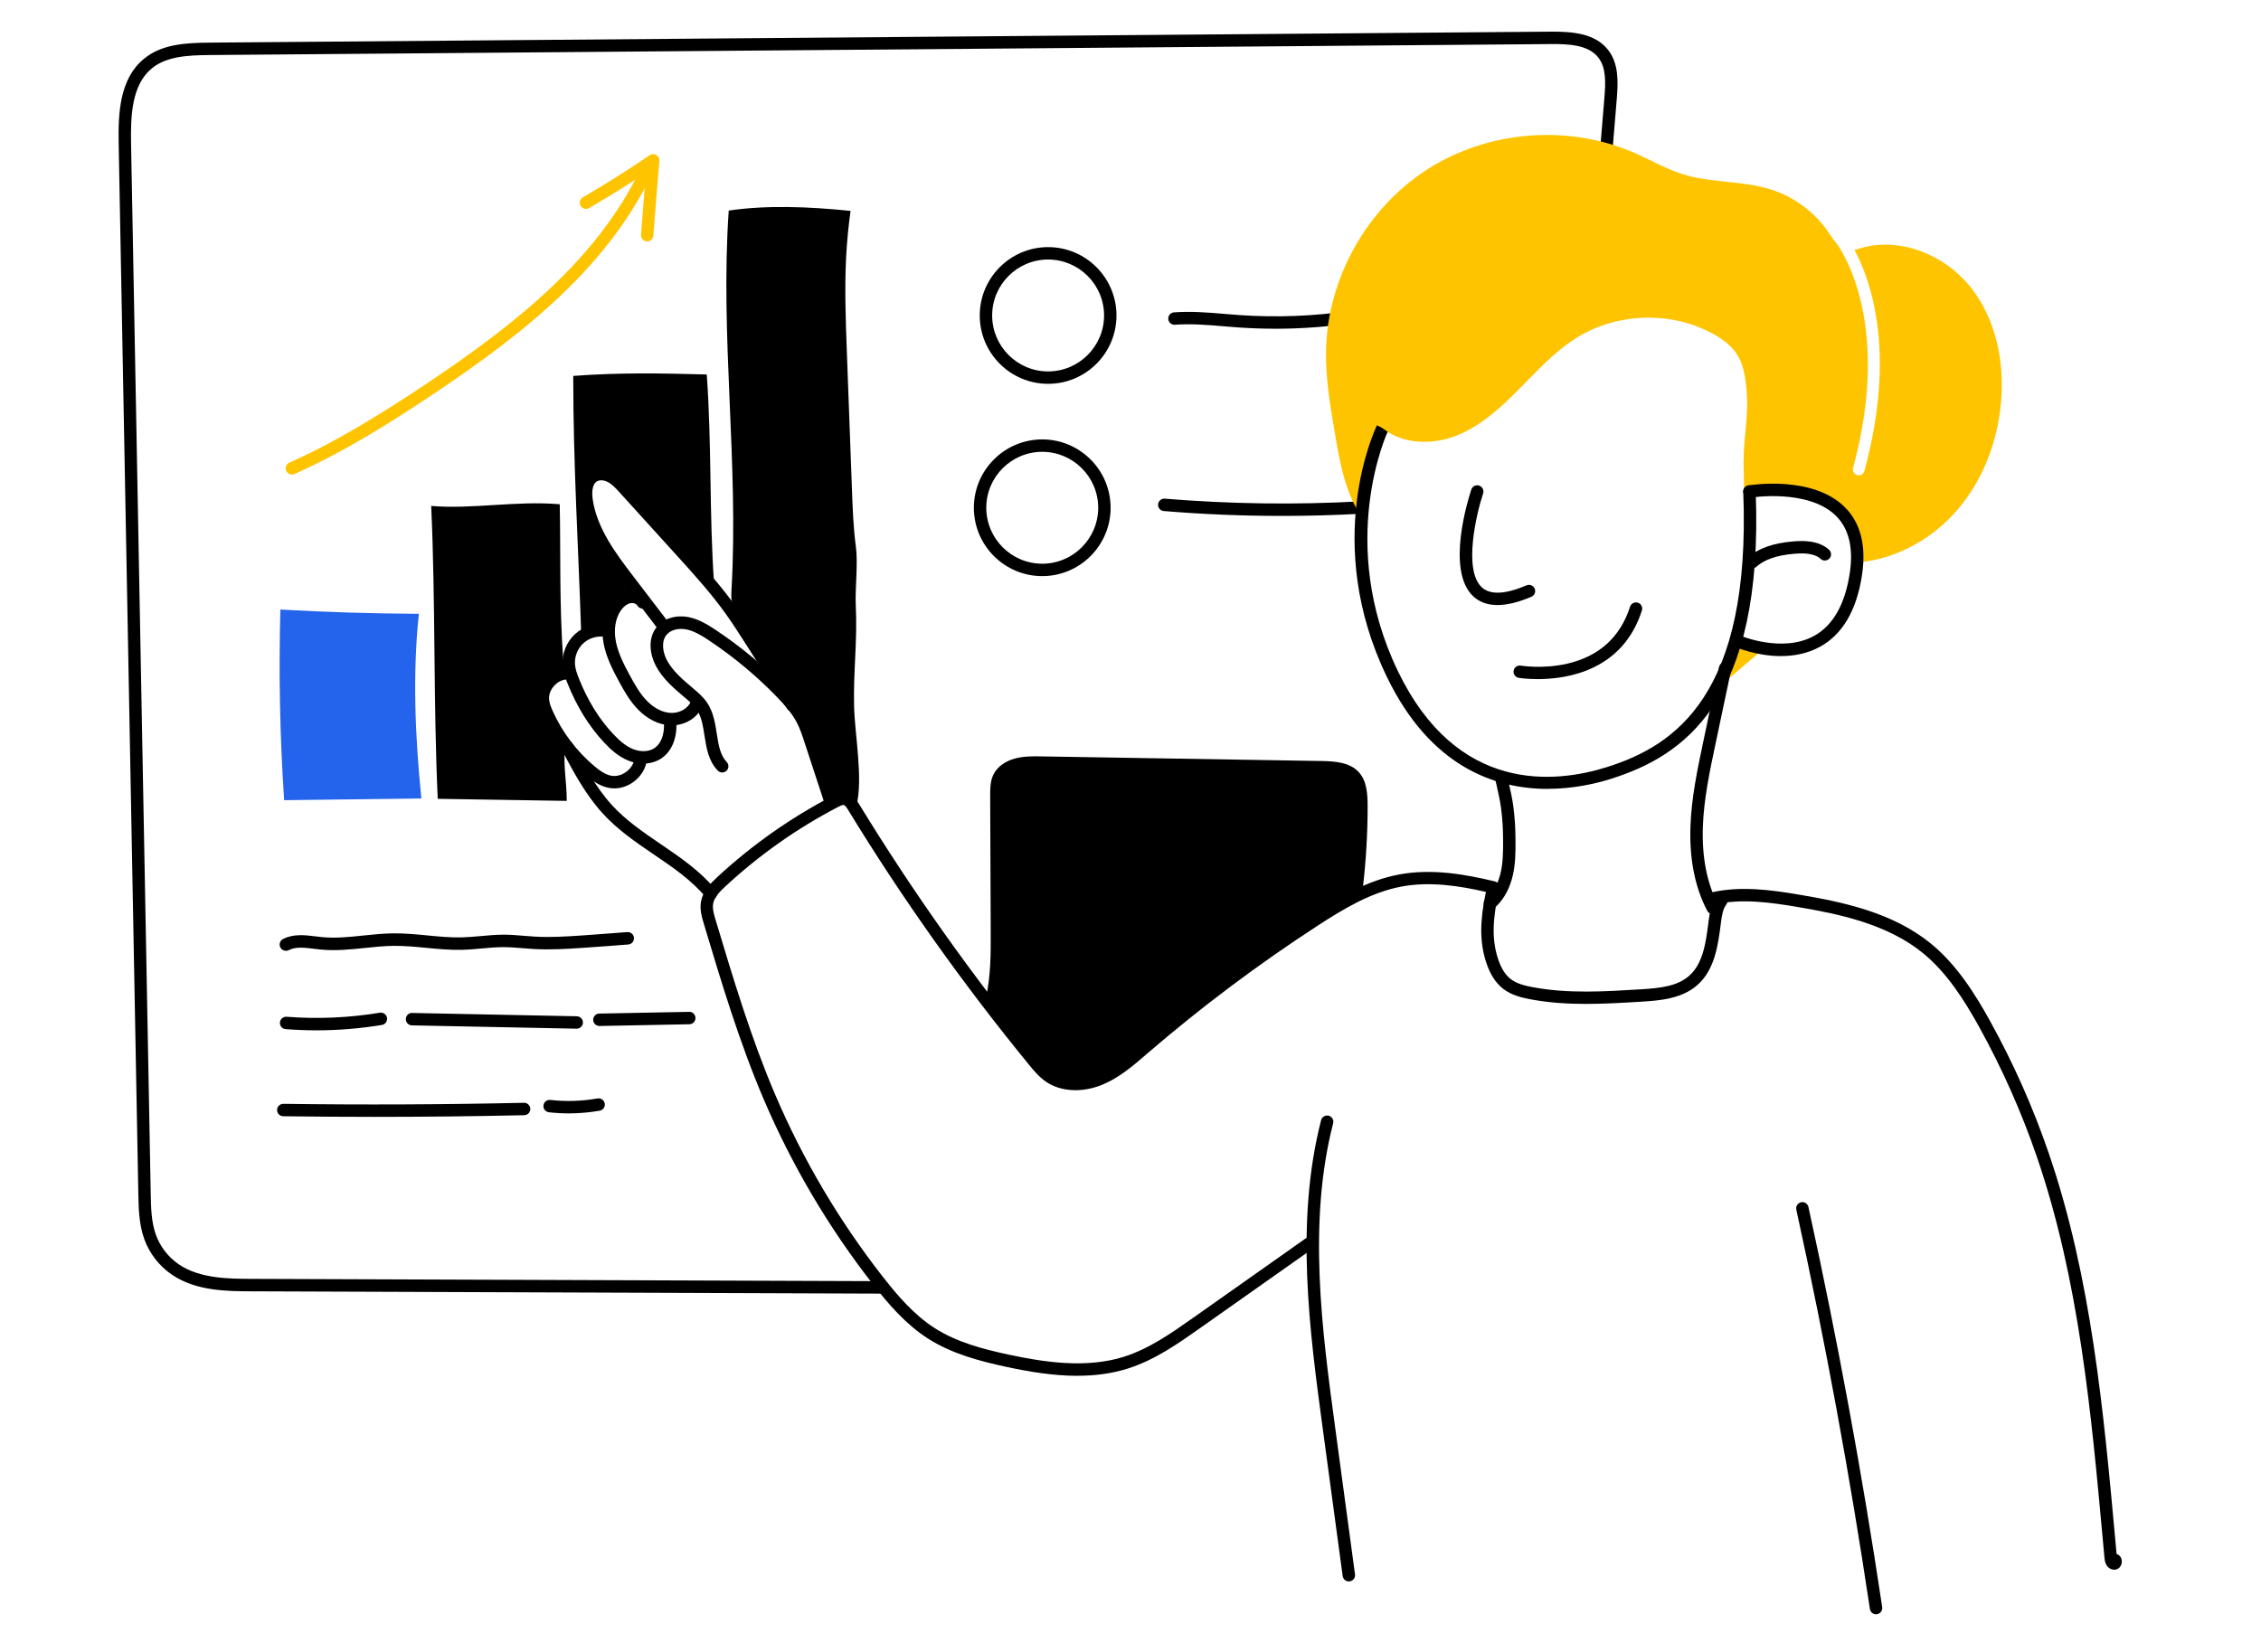 <?xml version="1.0" ?>
<svg data-name="Layer 1" id="Layer_1" width="260.00" height="190.00" viewBox="0 0 504.19 399.22" xmlns="http://www.w3.org/2000/svg">
    <defs>
        <style>
            .cls-1 {
            fill: #000;
            }

            .cls-2 {
            fill: #2463eb;
            }

            .cls-3 {
            fill: #ffc400;
            }
        </style>
    </defs>
    <g id="_7">
        <path class="cls-1"
              d="M192.3,312.63h0l-152.51-.56c-5.99-.02-13.45-.05-19.29-4.01-3.07-2.08-5.45-5.14-6.7-8.63-1.29-3.58-1.36-7.47-1.43-10.91L7.62,34.75c-.14-7.41,.21-15.73,6.14-20.57,4.28-3.5,9.94-3.83,15.86-3.88l324.07-2.65c5.33-.04,10.69,.46,13.78,4.38,2.59,3.29,2.47,7.66,2.12,11.84l-1.33,16.04c-.07,.83-.81,1.45-1.62,1.37-.83-.07-1.44-.79-1.37-1.62l1.33-16.04c.31-3.74,.43-7.3-1.49-9.74-2.4-3.05-7.15-3.27-11.4-3.23L29.64,13.3c-5.36,.04-10.46,.32-13.99,3.2-4.89,3.99-5.16,11.48-5.04,18.19l4.75,253.77c.06,3.36,.13,6.83,1.25,9.95,1.04,2.89,3.02,5.44,5.56,7.16,5.08,3.44,12.03,3.47,17.62,3.49l152.51,.56c.83,0,1.5,.68,1.49,1.51,0,.83-.67,1.49-1.5,1.49h.01Z"/>
        <path class="cls-1"
              d="M287.05,79.44c-2.97,0-5.93-.1-8.89-.31-1.19-.08-2.38-.18-3.58-.28-3.87-.33-7.88-.66-11.75-.37-.81,.06-1.55-.55-1.61-1.38-.06-.83,.56-1.55,1.38-1.61,4.11-.31,8.24,.03,12.23,.37,1.18,.1,2.36,.2,3.53,.28,9.03,.63,18.14,.28,27.08-1.06,.83-.12,1.58,.44,1.71,1.26,.12,.82-.44,1.58-1.26,1.71-6.23,.93-12.54,1.4-18.85,1.4h.01Z"/>
        <path class="cls-1"
              d="M288.76,124.68c-9.57,0-19.14-.39-28.63-1.18-.83-.07-1.44-.79-1.37-1.62s.82-1.44,1.62-1.37c15.71,1.3,31.65,1.52,47.38,.65,.85-.05,1.53,.59,1.58,1.41,.05,.83-.59,1.54-1.42,1.58-6.36,.35-12.76,.53-19.16,.53Z"/>
        <path class="cls-1"
              d="M304.84,382.18c-.74,0-1.38-.55-1.48-1.3l-4.82-35.67c-3.16-23.36-6.73-49.84-.39-74.5,.21-.8,1.03-1.28,1.83-1.08,.8,.21,1.29,1.02,1.08,1.83-6.2,24.08-2.66,50.26,.46,73.35l4.82,35.67c.11,.82-.46,1.58-1.29,1.69-.07,0-.14,.01-.2,.01h0Z"/>
        <path class="cls-3"
              d="M454.98,69.28c-6.24-7.75-17.03-12.14-26.56-9.28-.46,.14-.93,.29-1.4,.4,3.77,6.97,10.28,24.45,2.4,53.43-.17,.63-.75,1.05-1.37,1.05-.12,0-.25-.02-.37-.05-.76-.21-1.21-.99-1-1.75,9.93-36.5-3.94-54.2-4.08-54.37,0-.02-.02-.04-.03-.06-.67-.77-1.26-1.66-1.82-2.49-3.26-4.81-8.15-8.49-13.68-10.29-6.89-2.25-14.44-1.6-21.37-3.72-4.14-1.27-7.91-3.49-11.87-5.22-15.95-6.95-35.32-5.41-49.97,3.97-14.65,9.38-24.16,26.33-24.52,43.72-.14,6.74,1,13.43,2.13,20.08,1.22,7.17,2.55,14.59,6.67,20.58,.3-7.54,1.85-15.03,4.56-22.07,4.81,4.19,12.15,4.41,18.09,2.09,5.94-2.33,10.77-6.78,15.26-11.33,4.48-4.54,8.85-9.34,14.32-12.63,9.59-5.76,22.2-6.11,32.08-.88,2.6,1.38,5.1,3.19,6.54,5.76,1.17,2.09,1.56,4.52,1.84,6.9,.84,7.21-.61,11.57-.61,18.83,0,1.62,.14,5.31,.14,6.73,6.5-.22,14.34-1.71,20.16,1.2,5.82,2.92,10.1,10,7.63,16.02,9.27-.88,17.96-5.84,23.97-12.95,6.01-7.11,9.43-16.24,10.29-25.51,.92-9.91-1.18-20.4-7.42-28.16h0Z"/>
        <path class="cls-3"
              d="M404.95,156.91c-4.22,3.59-8.43,7.19-12.65,10.78,2.16-3.65,3.85-7.57,5.02-11.64,2.37,.85,4.88,1.3,7.63,.86h0Z"/>
        <path class="cls-1"
              d="M352.89,190.65c-12.57,0-28.29-5.2-38.86-27.09-15.7-32.51-2.95-59.63-2.39-60.77,.36-.75,1.26-1.06,2-.7,.75,.36,1.06,1.26,.7,2-.13,.27-12.65,27,2.39,58.16,14.26,29.54,37.84,27.15,50.62,23.09,16.28-5.17,34.73-17.39,32.8-66.5-.03-.83,.61-1.53,1.44-1.56,.85-.02,1.53,.61,1.56,1.44,2.01,51.13-17.59,63.99-34.89,69.48-3.66,1.16-9.12,2.44-15.36,2.44h-.01Z"/>
        <path class="cls-1"
              d="M340.76,146.22c-2.37,0-4.31-.69-5.82-2.08-6.76-6.23-1.16-23.84-.5-25.83,.26-.79,1.1-1.21,1.9-.95,.79,.26,1.21,1.11,.95,1.9-1.62,4.89-4.84,18.51-.31,22.68,2.03,1.87,5.66,1.71,10.8-.48,.77-.33,1.64,.03,1.97,.79s-.03,1.64-.79,1.97c-3.13,1.33-5.87,2-8.2,2Z"/>
        <path class="cls-1"
              d="M350.47,164.12c-2.71,0-4.52-.3-4.58-.31-.82-.14-1.36-.92-1.22-1.73,.14-.82,.91-1.36,1.73-1.22,.05,0,5.35,.89,11.25-.48,7.7-1.79,12.79-6.42,15.15-13.76,.25-.79,1.09-1.22,1.89-.97,.79,.25,1.22,1.1,.97,1.89-4.66,14.55-18.06,16.58-25.18,16.58h0Z"/>
        <path class="cls-1"
              d="M409.28,158.56c-6.01,0-11.06-2.18-11.37-2.32-.76-.33-1.1-1.22-.77-1.98s1.22-1.1,1.98-.77c.1,.05,10.37,4.46,18.13,.19,4.57-2.51,7.47-7.59,8.62-15.09,.94-6.13-.18-10.82-3.33-13.93-6.7-6.62-20.51-4.42-20.65-4.39-.83,.14-1.59-.42-1.73-1.23-.14-.82,.42-1.59,1.23-1.73,.63-.1,15.45-2.48,23.25,5.21,3.87,3.82,5.28,9.38,4.19,16.52-1.3,8.48-4.71,14.29-10.15,17.27-3.05,1.67-6.35,2.24-9.4,2.24h0Z"/>
        <path class="cls-1"
              d="M402.25,137.4c-.41,0-.83-.17-1.12-.5-.55-.62-.5-1.57,.12-2.12,2.57-2.29,6.1-3.54,11.11-3.95,2.47-.2,6.05-.21,8.51,2.02,.61,.56,.66,1.51,.1,2.12s-1.51,.66-2.12,.1c-1.6-1.45-4.33-1.41-6.25-1.25-4.32,.35-7.3,1.37-9.36,3.21-.29,.25-.64,.38-1,.38h.01Z"/>
        <path class="cls-3"
              d="M317.34,101.54c-.71,1.02-1.49,2.19-2.45,3.04-.66-.08-1.28-.72-1.86-1.07-.97-.59-2.01-1.04-3.1-1.35,.2-1.07,.62-2.1,1.23-3.01,.59,.34,1.26,.46,1.92,.63,1.44,.37,2.82,.97,4.25,1.76h.01Z"/>
        <path class="cls-1"
              d="M338.94,219.85c-.43,0-.86-.19-1.16-.54-.53-.64-.44-1.58,.2-2.11,2.14-1.77,3.11-4.39,3.55-6.28,.58-2.5,.61-5.18,.59-7.92-.02-2.66-.11-4.78-.5-7.78-.23-1.74-.64-3.55-1.04-5.3-.13-.56-.25-1.12-.37-1.65-.18-.81,.34-1.61,1.15-1.78,.82-.18,1.61,.34,1.78,1.15,.11,.52,.24,1.06,.36,1.62,.4,1.73,.84,3.69,1.09,5.58,.41,3.15,.5,5.37,.53,8.15,.02,2.94,0,5.8-.67,8.63-.54,2.34-1.78,5.61-4.56,7.91-.28,.23-.62,.34-.96,.34v-.02Z"/>
        <path class="cls-1"
              d="M392.77,220.9c-.54,0-1.06-.29-1.33-.8-2.97-5.66-4.33-12.52-4.05-20.41,.24-6.9,1.68-13.7,3.06-20.27l3.84-18.2c.17-.81,.97-1.33,1.78-1.16s1.33,.97,1.16,1.78l-3.84,18.2c-1.36,6.45-2.77,13.11-3,19.75-.26,7.36,.99,13.72,3.71,18.91,.38,.73,.1,1.64-.63,2.03-.22,.12-.46,.17-.7,.17h0Z"/>
        <path class="cls-1"
              d="M179.68,195.45c-.63,0-1.22-.4-1.42-1.03l-4.95-15.08c-.54-1.66-1.06-3.22-1.81-4.67-1.2-2.33-3.04-4.38-4.85-6.25-4.96-5.12-10.49-9.72-16.43-13.67-1.7-1.13-3.53-2.27-5.5-2.65-1.91-.36-3.76,.15-4.72,1.31-1.33,1.6-.93,4.22,.06,6.1,1.4,2.66,3.89,4.76,6.29,6.79l.13,.11c1.05,.89,2.36,1.99,3.31,3.4,1.53,2.27,1.94,4.93,2.34,7.5,.41,2.66,.81,5.17,2.4,6.84,.57,.6,.55,1.55-.05,2.12-.6,.57-1.55,.55-2.12-.05-2.25-2.35-2.73-5.46-3.2-8.46-.37-2.35-.71-4.57-1.87-6.29-.71-1.06-1.8-1.98-2.76-2.79l-.13-.11c-2.62-2.22-5.34-4.51-7.01-7.69-1.35-2.56-2.08-6.56,.28-9.41,1.67-2.02,4.59-2.91,7.59-2.34,2.51,.48,4.72,1.85,6.6,3.1,6.12,4.07,11.81,8.81,16.92,14.08,1.97,2.03,3.98,4.28,5.36,6.96,.86,1.66,1.43,3.42,1.99,5.11l4.95,15.08c.26,.79-.17,1.63-.96,1.89-.16,.05-.31,.08-.47,.08l.03,.02Z"/>
        <path class="cls-1"
              d="M170.44,172.02c-.49,0-.98-.24-1.26-.69l-10.37-16.2c-1.42-2.22-2.88-4.51-4.45-6.7-3.62-5.08-7.92-9.82-12.08-14.4l-13.6-14.99c-.88-.97-1.79-1.97-2.86-2.54-.96-.51-2-.56-2.67-.15-1.37,.85-1.12,3.45-1.01,4.23,1.01,7.17,5.75,13.37,9.94,18.85l7.87,10.3c.5,.66,.38,1.6-.28,2.1-.66,.5-1.6,.38-2.1-.28l-7.87-10.3c-4.19-5.48-9.41-12.31-10.53-20.25-.48-3.38,.37-5.93,2.39-7.19,1.58-.99,3.75-.97,5.66,.04,1.53,.81,2.67,2.06,3.68,3.17l13.6,14.99c4.22,4.65,8.58,9.45,12.3,14.68,1.61,2.25,3.09,4.57,4.53,6.82l10.37,16.2c.45,.7,.24,1.63-.46,2.07-.25,.16-.53,.24-.81,.24h0Z"/>
        <path class="cls-1"
              d="M141.28,175.3c-.14,0-.29,0-.43-.01-2.75-.14-5.52-1.52-7.81-3.89-1.91-1.98-3.26-4.34-4.58-6.79-1.55-2.87-2.99-5.71-3.63-8.9-.75-3.74-.12-7.38,1.73-9.99,.75-1.06,2.04-2.41,3.94-2.85,2-.47,4.07,.34,5.04,1.95,.43,.71,.19,1.63-.52,2.06-.71,.42-1.63,.19-2.06-.52-.29-.49-1.07-.74-1.78-.57-.77,.18-1.54,.77-2.18,1.67-1.37,1.93-1.82,4.72-1.23,7.66,.56,2.78,1.89,5.4,3.33,8.06,1.22,2.25,2.44,4.42,4.09,6.13,1.75,1.82,3.81,2.88,5.8,2.98,2.13,.1,4.17-1.04,4.87-2.74,.31-.77,1.19-1.13,1.96-.82s1.13,1.19,.82,1.96c-1.13,2.76-4.12,4.61-7.37,4.61h.01Z"/>
        <path class="cls-1"
              d="M134.44,184.55c-1.2,0-2.44-.24-3.64-.72-2.52-1.01-4.43-2.84-5.82-4.32-3.69-3.92-6.69-8.77-8.93-14.41-.52-1.3-1.01-2.7-1.15-4.2-.25-2.8,.88-5.73,2.95-7.63,2.07-1.91,5.08-2.79,7.85-2.31,.82,.14,1.36,.92,1.22,1.73-.14,.82-.93,1.36-1.73,1.22-1.88-.33-3.91,.27-5.31,1.56s-2.17,3.27-2,5.16c.09,1.05,.45,2.1,.94,3.35,2.1,5.29,4.9,9.82,8.33,13.46,1.75,1.86,3.22,2.97,4.75,3.59,1.79,.72,3.73,.66,5.05-.16,2.17-1.35,2.64-4.44,2.37-6.68-.1-.82,.49-1.57,1.31-1.67,.82-.09,1.57,.49,1.67,1.31,.38,3.26-.4,7.48-3.77,9.58-1.2,.74-2.63,1.12-4.12,1.12l.03,.02Z"/>
        <path class="cls-1"
              d="M127.33,190.52c-.47,0-.94-.05-1.39-.14-2.12-.43-3.86-1.71-5.28-2.9-4.65-3.89-8.42-8.86-10.9-14.39-.52-1.16-1.02-2.43-1.14-3.82-.16-1.95,.55-3.96,1.96-5.53s3.34-2.5,5.29-2.54c.83-.03,1.52,.63,1.54,1.46s-.64,1.52-1.46,1.54c-1.13,.03-2.27,.59-3.13,1.55s-1.3,2.15-1.2,3.28c.08,.94,.47,1.92,.89,2.84,2.3,5.11,5.79,9.72,10.09,13.32,1.13,.95,2.49,1.96,3.96,2.26,1.22,.25,2.56-.09,3.7-.93s1.86-2.02,1.99-3.26c.08-.82,.81-1.43,1.65-1.34,.82,.08,1.42,.82,1.34,1.65-.21,2.07-1.38,4.03-3.2,5.37-1.41,1.04-3.06,1.59-4.69,1.59h-.02Z"/>
        <path class="cls-1"
              d="M150.7,217.45c-.43,0-.85-.18-1.15-.54-3.55-4.24-7.96-7.24-12.63-10.41-4.29-2.92-8.73-5.93-12.42-10-4.16-4.58-7.05-10.05-9.85-15.34-.39-.73-.11-1.64,.62-2.03,.73-.39,1.64-.11,2.03,.62,2.71,5.12,5.51,10.42,9.42,14.73,3.45,3.8,7.74,6.71,11.89,9.53,4.63,3.15,9.42,6.41,13.24,10.97,.53,.64,.45,1.58-.19,2.11-.28,.23-.62,.35-.96,.35h0Z"/>
        <path class="cls-1"
              d="M239.28,332.49c-5.93,0-11.82-1.01-17.17-2.16-6.45-1.38-13.22-3.17-18.99-6.87-5.35-3.44-9.54-8.33-13.27-13.11-10.68-13.67-19.54-28.69-26.36-44.64-5.9-13.81-10.27-28.4-14.5-42.51-.46-1.53-1.03-3.43-.66-5.38,.46-2.46,2.25-4.29,3.88-5.81,8.38-7.78,17.78-14.39,27.92-19.67,.73-.38,1.94-1.01,3.3-.72,1.64,.35,2.54,1.83,3.03,2.62,13.02,21.31,27.65,41.92,43.47,61.24,.99,1.21,2.12,2.58,3.44,3.49,3.31,2.27,7.79,1.68,10.89,.37,3.57-1.51,6.67-4.18,9.67-6.77l.4-.35c12.99-11.18,26.87-21.59,41.25-30.94,6.48-4.21,13.47-8.46,21.4-9.94,8.04-1.51,16.19,0,23.12,1.66,.8,.19,1.29,.99,1.11,1.79-1.69,7.33-1.8,12.15-.41,16.63,.75,2.42,1.78,4.12,3.14,5.17,1.45,1.13,3.4,1.62,5.29,1.97,8.58,1.62,17.5,1.06,26.13,.53,4.72-.29,8.86-.74,11.73-3.28,3.37-2.98,4.03-8.07,4.66-12.99l.04-.35c.26-1.98,.62-4.05,1.9-5.73,.5-.66,1.44-.78,2.1-.28s.78,1.44,.28,2.1c-.83,1.09-1.09,2.65-1.3,4.29l-.04,.34c-.67,5.21-1.44,11.12-5.65,14.85-3.88,3.44-9.46,3.78-13.53,4.03-8.82,.54-17.93,1.11-26.87-.58-2.26-.43-4.62-1.03-6.58-2.56-1.85-1.45-3.21-3.62-4.16-6.65-1.46-4.71-1.47-9.63,.03-16.73-6.29-1.45-13.49-2.6-20.43-1.29-7.39,1.39-14.09,5.46-20.32,9.51-14.26,9.28-28.03,19.6-40.92,30.7l-.4,.35c-3.18,2.74-6.46,5.57-10.47,7.26-4.88,2.06-10.14,1.81-13.75-.66-1.68-1.15-2.95-2.7-4.07-4.06-15.91-19.43-30.62-40.14-43.71-61.57-.23-.38-.71-1.17-1.09-1.25-.31-.07-.95,.27-1.3,.44-9.91,5.15-19.08,11.61-27.27,19.21-1.35,1.25-2.69,2.6-2.98,4.16-.23,1.24,.2,2.69,.59,3.97,4.21,14.03,8.55,28.54,14.39,42.2,6.71,15.71,15.45,30.51,25.96,43.97,3.57,4.57,7.55,9.23,12.52,12.43,5.36,3.45,11.81,5.14,17.99,6.46,8.68,1.86,18.77,3.36,27.84,.49,6.1-1.94,11.49-5.74,16.71-9.42l27.17-19.17c.68-.48,1.61-.32,2.09,.36s.32,1.61-.36,2.09l-27.17,19.17c-5.4,3.81-10.98,7.75-17.53,9.83-3.98,1.26-8.1,1.75-12.2,1.75h.02Z"/>
        <path class="cls-1"
              d="M432.23,390.12c-.73,0-1.37-.53-1.48-1.28-4.82-32.21-10.8-64.68-17.78-96.5-.18-.81,.33-1.61,1.14-1.79,.82-.17,1.61,.34,1.79,1.14,6.99,31.88,12.99,64.42,17.82,96.7,.12,.82-.44,1.58-1.26,1.71-.08,.01-.15,.02-.22,.02h-.01Z"/>
        <path class="cls-1"
              d="M489.77,379.34c-.09,0-.19,0-.28-.02-.55-.08-1.86-.52-2.05-2.7l-.38-4.12c-2.83-31.04-5.76-63.14-15.95-92.88-3.73-10.87-8.44-21.48-14.01-31.53-3.39-6.1-7.65-13-13.64-17.84-8.62-6.97-20.16-9.38-30.3-11.08-6.51-1.1-13.4-2.05-19.85-.62-.81,.19-1.61-.33-1.79-1.14-.18-.81,.33-1.61,1.14-1.79,6.98-1.54,14.2-.56,21,.59,10.51,1.77,22.5,4.28,31.68,11.71,6.39,5.17,10.86,12.36,14.38,18.72,5.66,10.2,10.45,20.97,14.23,32.01,10.31,30.08,13.25,62.36,16.1,93.58l.3,3.32c.19,.05,.37,.14,.54,.27,.77,.57,.86,1.66,.56,2.39-.29,.71-.95,1.14-1.67,1.14h-.01Zm.72-2.65h0Z"/>
        <path class="cls-2"
              d="M80.15,148.34c-11.16-.06-22.32-.4-33.46-1.03-.42,15.36-.12,30.74,.91,46.07,11.05-.14,22.1-.27,33.16-.41-1.55-15.11-2.13-30.31-.61-44.63h0Z"/>
        <path class="cls-1"
              d="M114.18,121.86c-10.51-.9-21.18,1.25-31.05,.41,1.08,23.58,.5,47.2,1.58,70.78,9.84,.18,21.33,.32,31.17,.5,0-4.76-.84-7.89-.45-13.08,.24-3.28-5.83-8.32-6.17-11.58s5.23-5.95,5.45-6.46c.72-.82,.73-.69,.31-3.01-.96-13.9-.59-26.14-.83-37.55h-.01Z"/>
        <path class="cls-1"
              d="M151.51,141.45c-1.24-17.06-.56-33.89-1.8-50.95-11.15-.3-21.14-.49-32.26,.35,0,21.5,1.23,41.05,1.9,61.56,1.77-1.02,3.77-.45,5.8-.6-.3-3.82,3.6-8.55,7.37-7.91-3.13-1.77-3.9-5.89-6.1-8.74-.98-1.27-1.78-2.77-2.79-4.01-1.91-2.35-2.54-4.87-3.36-7.78-1-3.52-1.6-7.3,1.65-8.98,2.93-1.52,5.97-.31,8.05,2.24,7.45,9.12,14.54,16.23,21.55,24.81h0Z"/>
        <path class="cls-1"
              d="M155.02,50.9c-2.11,30.42,2.42,60.98,.68,91.42-.08,1.36-.16,2.77,.37,4.03,.35,.84,.96,1.55,1.53,2.26,1.92,2.37,2.44,4.2,4.13,6.73,.77,1.15,2.25,4.43,3.02,5.58,3.69,5.52,7.91,9.71,9.9,16.05,1.59,5.05,2.22,11.58,5.02,16.07,3.35-1.79,4.27,2.49,6.2,1.69,1.68-6.49-.4-17.28-.56-23.99-.21-8.78,.83-15.64,.41-24.42-.2-4.13,.57-10.03,.03-14.13-.62-4.64-.79-9.33-.96-14.01-.41-11.07-.82-22.13-1.23-33.2-.28-7.69-.57-15.4-.16-23.09,.2-3.65,.55-7.3,1.06-10.92-10.18-1.06-20.43-1.42-29.44-.08h0Z"/>
        <path class="cls-3"
              d="M49.47,114.68c-.57,0-1.12-.33-1.37-.89-.34-.76,0-1.64,.76-1.98,12.07-5.38,23.45-12.63,33-19,21.35-14.27,42.52-30.7,52.83-54.12,.33-.76,1.21-1.1,1.98-.77,.76,.33,1.1,1.22,.77,1.98-10.62,24.12-32.18,40.89-53.91,55.41-9.65,6.45-21.16,13.78-33.44,19.25-.2,.09-.41,.13-.61,.13h0Z"/>
        <path class="cls-3"
              d="M135.33,58.33h-.12c-.83-.06-1.45-.78-1.38-1.61,.37-4.94,.77-9.97,1.19-14.98-4.49,2.98-9.1,5.85-13.74,8.54-.72,.42-1.63,.17-2.05-.54-.42-.72-.17-1.63,.54-2.05,5.47-3.18,10.91-6.6,16.15-10.17,.48-.33,1.1-.35,1.6-.06s.79,.85,.74,1.42c-.51,6.03-1,12.11-1.45,18.07-.06,.79-.72,1.39-1.49,1.39h.01Z"/>
        <path class="cls-1"
              d="M217.17,241.06c1.19-5.27,1.17-10.72,1.15-16.12-.04-10.86-.08-21.71-.13-32.57,0-1.73,0-3.52,.74-5.09,.95-2.03,3.01-3.35,5.17-3.95s4.43-.57,6.67-.53c22.45,.37,44.89,.74,67.34,1.11,3.26,.05,6.9,.27,9.11,2.66,1.98,2.13,2.16,5.33,2.17,8.24,0,6.46-.37,12.92-1.11,19.34-.07,.6-.15,1.21-.41,1.75-.72,1.45-2.51,1.92-4.02,2.48-2,.74-3.83,1.89-5.63,3.04-15.69,10.02-30.84,20.88-45.38,32.52-2.74,2.19-5.5,4.44-8.74,5.8s-7.07,1.72-10.19,.12c-1.56-.8-2.85-2.04-4.08-3.29-4.86-4.9-9.28-10.24-12.66-15.51h0Z"/>
        <path class="cls-1"
              d="M232.19,92.76c-9.11,0-16.52-7.41-16.52-16.52s7.41-16.52,16.52-16.52,16.52,7.41,16.52,16.52-7.41,16.52-16.52,16.52Zm0-30.04c-7.46,0-13.52,6.07-13.52,13.52s6.07,13.52,13.52,13.52,13.52-6.07,13.52-13.52-6.07-13.52-13.52-13.52Z"/>
        <path class="cls-1"
              d="M230.77,139.23c-9.11,0-16.52-7.41-16.52-16.52s7.41-16.52,16.52-16.52,16.52,7.41,16.52,16.52-7.41,16.52-16.52,16.52Zm0-30.04c-7.46,0-13.52,6.07-13.52,13.52s6.07,13.52,13.52,13.52,13.52-6.07,13.52-13.52-6.07-13.52-13.52-13.52Z"/>
        <path class="cls-1"
              d="M48.01,229.77c-.54,0-1.07-.3-1.33-.81-.38-.74-.09-1.64,.64-2.02,2.53-1.31,5.37-.96,7.87-.65,.5,.06,.99,.12,1.47,.17,3.32,.33,6.62-.01,10.12-.38,2.38-.25,4.84-.5,7.31-.52,2.74-.02,5.47,.24,8.11,.5,2.75,.27,5.6,.54,8.37,.47,1.49-.04,3.02-.18,4.51-.31,1.84-.17,3.71-.34,5.66-.34,1.61,0,3.21,.14,4.76,.27,.89,.07,1.78,.15,2.68,.2,3.74,.21,7.51-.01,11.68-.3,3.55-.25,7.1-.51,10.65-.79,.81-.07,1.55,.55,1.61,1.38,.07,.83-.55,1.55-1.38,1.61-3.56,.28-7.12,.55-10.68,.79-4.28,.3-8.14,.52-12.06,.31-.92-.05-1.84-.13-2.76-.2-1.56-.13-3.03-.25-4.52-.26-1.76,0-3.53,.15-5.38,.32-1.53,.14-3.12,.29-4.7,.33-2.95,.08-5.89-.21-8.73-.48-2.56-.25-5.22-.5-7.79-.48-2.32,.02-4.71,.27-7.02,.51-3.49,.36-7.11,.74-10.72,.38-.51-.05-1.03-.11-1.55-.18-2.27-.28-4.42-.55-6.12,.33-.22,.11-.46,.17-.69,.17v-.02Z"/>
        <path class="cls-1"
              d="M55.42,249c-2.49,0-4.97-.1-7.46-.29-.83-.06-1.44-.79-1.38-1.61,.06-.83,.79-1.44,1.61-1.38,7.52,.58,15.1,.25,22.54-.98,.82-.14,1.59,.42,1.72,1.24,.14,.82-.42,1.59-1.23,1.72-5.22,.86-10.51,1.3-15.8,1.3h0Z"/>
        <path class="cls-1"
              d="M118.29,248.6h-.03l-39.79-.8c-.83-.02-1.49-.7-1.47-1.53s.7-1.52,1.53-1.47l39.79,.8c.83,.02,1.49,.7,1.47,1.53-.02,.82-.69,1.47-1.5,1.47Z"/>
        <path class="cls-1"
              d="M123.77,247.95c-.81,0-1.48-.65-1.5-1.47-.02-.83,.64-1.51,1.47-1.53l21.71-.42c.82-.06,1.51,.64,1.53,1.47s-.64,1.51-1.47,1.53l-21.71,.42h-.03Z"/>
        <path class="cls-1"
              d="M69.52,269.91c-7.4,0-14.79-.05-22.15-.15-.83-.01-1.49-.69-1.48-1.52,0-.83,.71-1.48,1.52-1.48,19.29,.27,38.85,.18,58.14-.25,.79-.03,1.51,.64,1.53,1.47,.02,.83-.64,1.51-1.47,1.53-11.97,.27-24.05,.4-36.1,.4h.01Z"/>
        <path class="cls-1"
              d="M116.37,269.07c-1.6,0-3.2-.09-4.79-.27-.82-.09-1.42-.83-1.32-1.66,.09-.82,.83-1.41,1.66-1.32,3.8,.43,7.63,.3,11.4-.36,.81-.14,1.59,.4,1.74,1.22,.14,.82-.4,1.59-1.22,1.74-2.47,.43-4.96,.65-7.46,.65h-.01Z"/>
    </g>
</svg>